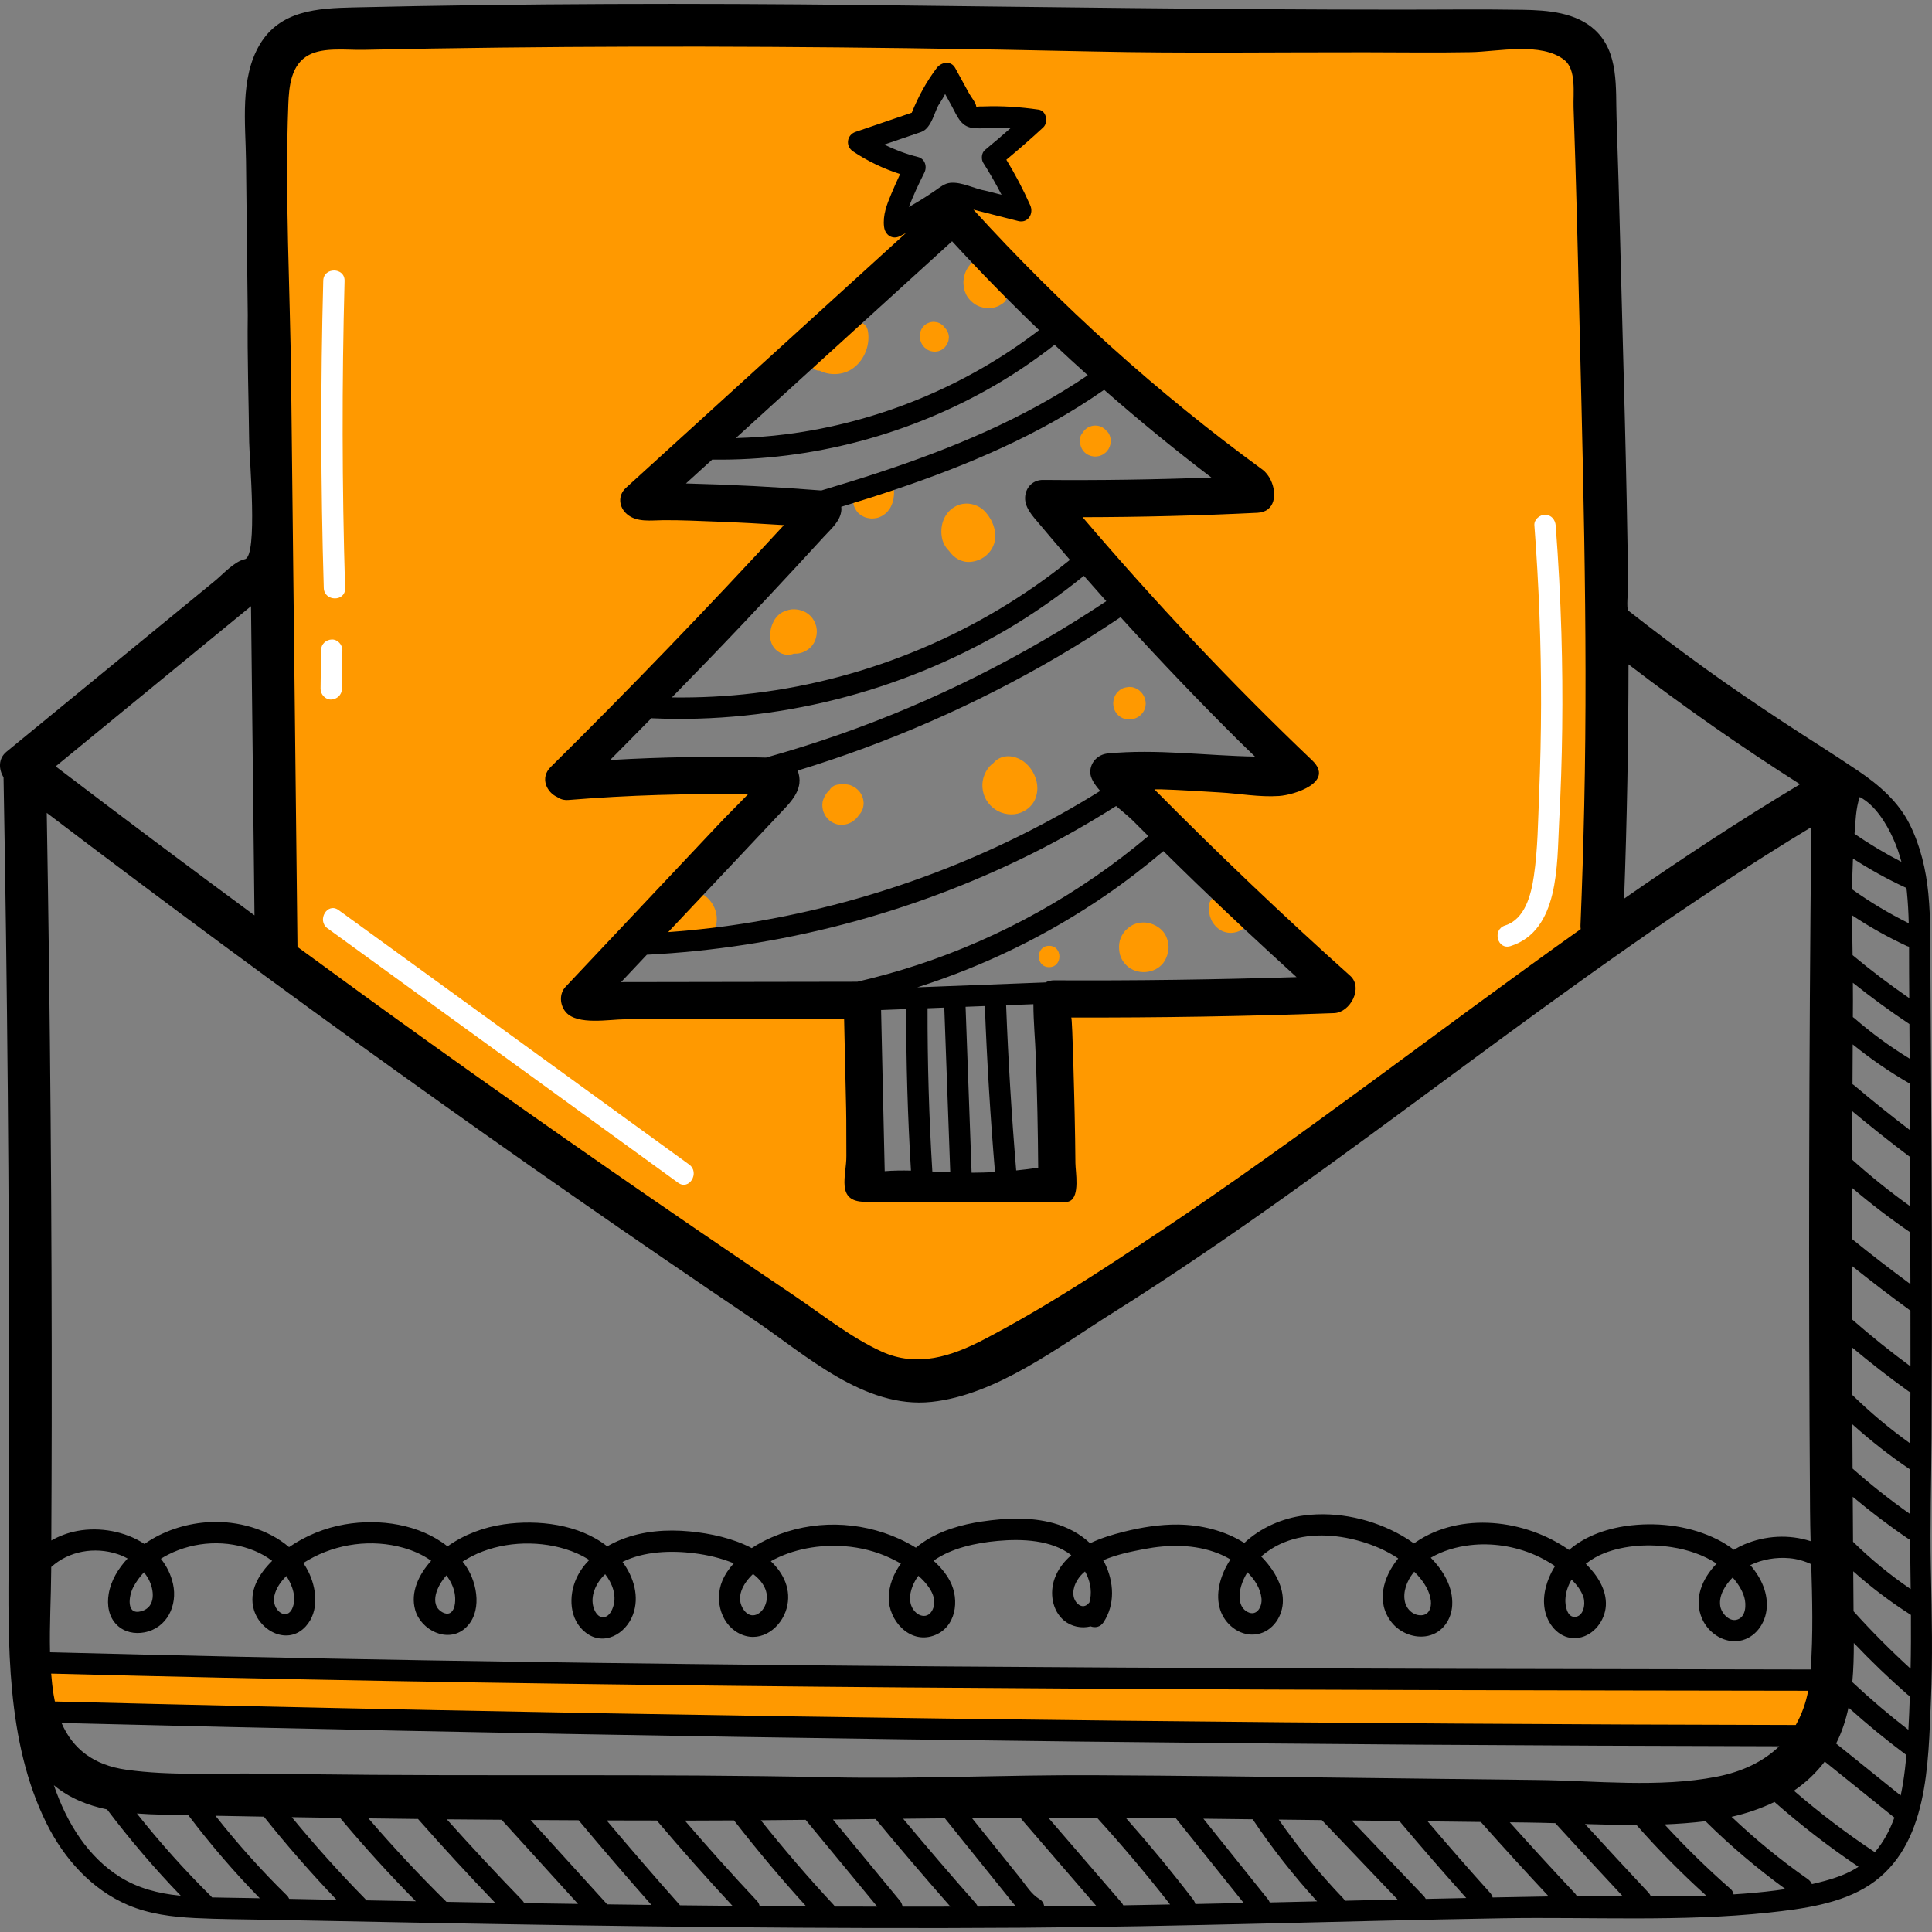 <?xml version="1.0" ?><!DOCTYPE svg  PUBLIC '-//W3C//DTD SVG 1.1//EN'  'http://www.w3.org/Graphics/SVG/1.1/DTD/svg11.dtd'><svg height="512px" style="shape-rendering:geometricPrecision; text-rendering:geometricPrecision; image-rendering:optimizeQuality; fill-rule:evenodd; clip-rule:evenodd" version="1.1" viewBox="0 0 341.364 341.364" width="512px" xml:space="preserve" xmlns="http://www.w3.org/2000/svg" xmlns:xlink="http://www.w3.org/1999/xlink" xmlns:xodm="http://www.corel.com/coreldraw/odm/2003"><rect x="0" y="0" width="341.364" height="341.364" fill="#808080" stroke="none"/><defs><style type="text/css">
   <![CDATA[
    .fil0 {fill:none}
    .fil2 {fill:black;fill-rule:nonzero}
    .fil1 {fill:#FF9900;fill-rule:nonzero}
    .fil3 {fill:white;fill-rule:nonzero}
   ]]>
  </style></defs><g id="Layer_x0020_1"><g id="_2358361140592"><rect class="fil0" height="341.364" width="341.364"/><g><path class="fil1" d="M230.527 177.594c-0.802,-0.045 -1.551,-0.163 -2.265,-0.336 -3.066,-0.526 -6.15,-0.659 -9.266,-0.468 -0.743,0.044 -1.383,-0.072 -1.941,-0.289 -10.036,0.687 -19.981,-1.437 -29.989,-1.78 0.127,10.053 0.629,20.1 0.226,30.154 -0.103,2.522 -2.06,4.635 -4.646,4.646 -8.774,0.031 -17.544,0.447 -26.316,0 -2.483,-0.129 -4.68,-2.042 -4.644,-4.646 0.129,-9.316 -1.061,-18.569 -1.43,-27.864 -4.206,-0.228 -8.559,0.151 -12.629,0.06 -6.597,-0.148 -13.618,-1.282 -20.002,0.827 -1.425,0.471 -2.8,0.403 -4.028,-0.037 -1.233,0.286 -2.49,0.513 -3.754,0.538 -1.856,0.035 -3.544,-1.193 -4.245,-2.856 -0.706,-1.672 -0.387,-3.782 0.961,-5.073 0.74,-0.711 1.514,-1.209 2.361,-1.62 0.312,-1.013 0.897,-1.972 1.816,-2.784 10.009,-8.838 19.16,-18.028 25.843,-29.288 -0.798,-0.062 -1.595,-0.136 -2.391,-0.211 -7.526,0.419 -15.053,0.804 -22.588,1.042 -4.353,1.921 -9.445,-3.818 -5.311,-7.368 2.148,-1.844 4.382,-3.566 6.665,-5.231 0.128,-0.231 0.263,-0.464 0.43,-0.69 6.979,-9.374 15.877,-17.055 23.252,-26.084 1.679,-2.058 3.193,-4.235 4.452,-6.576 0.358,-0.668 0.677,-1.344 0.961,-2.041 -4.191,-0.569 -11.416,-1.704 -12.629,-1.847 -0.135,-0.016 -0.264,-0.05 -0.399,-0.074 -2.266,0.309 -4.503,0.647 -6.679,1.496 -2.351,0.917 -5.102,-1.016 -5.714,-3.244 -0.714,-2.599 0.908,-4.803 3.244,-5.713 0.844,-0.33 1.698,-0.578 2.56,-0.782 0.214,-1.29 0.841,-2.585 1.983,-3.769 12.327,-12.783 25.873,-24.272 39.691,-35.401 1.186,-0.955 2.563,-1.616 3.973,-1.881 0.121,0.191 0.25,0.381 0.414,0.565 2.913,3.245 5.85,6.484 9.273,9.205 1.273,1.013 2.726,1.843 4.193,2.657 3.493,3.885 7.04,7.694 10.903,11.325 4.857,4.569 9.829,11.352 16.216,13.855 1.66,0.652 2.904,1.809 3.724,3.185 0.115,0.031 0.231,0.059 0.343,0.1 0.346,0.098 0.702,0.17 1.05,0.236 0.206,0.039 0.414,0.069 0.615,0.117 1.235,0.295 2.24,1.122 2.918,2.177 1.235,1.922 0.58,4.53 -1.09,5.937 -6.217,0.314 -12.437,0.509 -18.664,0.576 -0.891,0.01 -1.616,0.275 -2.181,0.698 -0.401,-0.037 -0.802,-0.073 -1.203,-0.109 -1.634,-0.147 -3.466,-0.099 -5.294,-0.102 0.52,0.899 1.036,1.8 1.571,2.689 7.002,11.622 15.39,23.45 25.626,32.445 0.15,0.132 0.287,0.268 0.422,0.405 0.554,0.218 1.102,0.454 1.648,0.693 2.636,2.777 5.388,5.431 8.251,7.969 -0.035,1.392 -0.696,2.705 -2.256,3.437 -5.045,2.368 -10.427,0.991 -15.754,0.902 -1.714,-0.028 -2.92,-0.823 -3.65,-1.922 -2.287,0.106 -4.627,0.532 -6.944,0.818 0.703,0.86 1.418,1.711 2.098,2.584 3.66,4.702 7.196,9.388 11.378,13.655 4.061,4.142 8.694,7.648 12.852,11.688 0.367,0.355 0.665,0.728 0.931,1.104 1.213,1.042 2.603,2.25 3.971,2.761 0.776,0.125 1.55,0.258 2.323,0.415 5.155,1.048 3.94,9.413 -1.236,9.125zm-74.443 -154.627c1.005,-0.203 1.94,-0.191 2.951,-0.07 0.274,0.034 0.546,0.076 0.819,0.113 0.599,-0.871 1.486,-1.545 2.6,-1.804 0.029,-0.403 0.06,-0.806 0.084,-1.209 0.159,-2.514 1.999,-4.645 4.646,-4.645 2.396,0 4.804,2.138 4.645,4.645 -0.015,0.221 -0.032,0.443 -0.047,0.663 1.262,-0.383 2.569,-0.358 3.684,0.166 0.359,-0.08 0.716,-0.162 1.074,-0.239 1.506,-0.322 2.895,0.435 3.374,1.917 0.213,0.659 0.068,1.524 -0.275,2.113 -0.33,0.561 -0.99,1.12 -1.64,1.261 -0.043,0.008 -0.084,0.017 -0.126,0.027 -0.144,0.743 -0.444,1.453 -0.909,2.03 0.348,0.846 0.452,1.738 0.348,2.582 0.492,0.628 0.989,1.254 1.469,1.892 0.924,1.227 0.146,3.025 -0.984,3.753 -0.582,0.376 -1.456,0.458 -2.113,0.277 -0.746,-0.206 -1.192,-0.668 -1.639,-1.261 -0.077,-0.102 -0.155,-0.203 -0.232,-0.306l-0.297 -0.38c-0.573,0.07 -1.191,0.046 -1.858,-0.121 -0.747,-0.184 -1.447,-0.461 -2.131,-0.774 -0.658,0.46 -1.309,0.933 -1.998,1.353 -0.398,0.244 -0.827,0.405 -1.271,0.493 -0.273,0.304 -0.526,0.626 -0.778,0.947 -0.627,0.798 -1.303,1.606 -2.241,2.055 -1.387,0.666 -2.894,0.348 -3.752,-0.983 -0.758,-1.176 -0.313,-3.13 0.983,-3.753 0.07,-0.033 0.115,-0.052 0.152,-0.064 0.127,-0.129 0.256,-0.253 0.376,-0.389 0.019,-0.022 0.035,-0.045 0.053,-0.067 -0.645,-0.991 -0.875,-2.208 -0.345,-3.484 0.032,-0.076 0.058,-0.155 0.088,-0.232 -0.4,-0.285 -0.731,-0.617 -0.994,-0.979 -0.261,-0.039 -0.523,-0.077 -0.784,-0.113 -0.02,0 -0.356,-0.041 -0.408,-0.046 -0.181,-0.019 -0.363,-0.035 -0.545,-0.045 -0.208,-0.012 -0.418,-0.003 -0.627,-0.013 -0.021,-0.001 -0.035,-0.001 -0.053,-0.002 -0.005,0.001 -0.011,0.001 -0.016,0.001 -1.401,0.205 -2.801,-0.482 -3.199,-1.936 -0.373,-1.355 0.462,-3.083 1.916,-3.373zm127.825 75.038c-0.13,-6.261 -0.33,-12.521 -0.594,-18.777 -0.023,-0.562 -0.234,-1.003 -0.557,-1.322 0.86,-4.103 0.761,-8.616 0.761,-12.736 -0.001,-10.361 -0.001,-20.72 -0.002,-31.08 -0.001,-8.283 2.641,-21.685 -6.424,-26.228 -4.706,-2.356 -11.345,-1.905 -16.501,-2.268 -5.829,-0.409 -11.667,-0.682 -17.509,-0.816 -11.995,-0.277 -23.99,0.057 -35.957,0.914 -1.047,0.075 -1.974,0.328 -2.797,0.707l-53.796 -0.279c-19.856,-0.103 -39.712,-0.191 -59.568,-0.311 -11.203,-0.067 -22.407,-0.197 -33.6,-0.725 -0.336,-0.017 -0.622,0.049 -0.867,0.162 -0.444,-0.315 -0.997,-0.466 -1.505,-0.261 -4.144,1.666 -6.927,5.228 -8.233,9.445 -1.525,4.926 -1.097,10.266 -1.007,15.344 0.195,11.066 0.389,22.13 0.584,33.195 0.389,22.131 0.778,44.26 1.167,66.389 0.218,12.399 0.436,24.798 0.655,37.197 0.018,1.024 0.703,1.619 1.483,1.789 4.937,6.351 12.201,10.187 19.016,14.177 7.753,4.539 15.277,9.457 22.667,14.563 14.801,10.229 29.057,21.215 43.742,31.607 3.699,2.616 7.425,5.197 11.192,7.716 1.853,1.239 3.715,2.463 5.591,3.67 1.863,1.2 3.721,2.55 5.73,3.499 2.046,0.964 4.186,1.21 6.358,0.49 2.131,-0.706 4.095,-1.916 6.052,-2.995 4.086,-2.254 8.122,-4.596 12.118,-7.007 15.869,-9.58 31.047,-20.245 46.148,-30.978 15.873,-11.283 31.737,-22.581 47.606,-33.871 1.739,-1.237 3.477,-2.473 5.216,-3.712 0.839,-0.103 1.627,-0.688 1.685,-1.769 1.212,-21.886 1.598,-43.815 1.146,-65.729z"/><path class="fil1" d="M319.076 297.907c-80.188,0.362 -160.381,-0.444 -240.545,-2.445 -22.77,-0.568 -45.538,-1.234 -68.303,-1.992 -5.456,-0.181 -5.564,8.296 -0.109,8.477 80.145,2.666 160.328,4.164 240.516,4.466 22.777,0.086 45.555,0.073 68.333,-0.029 5.449,-0.025 5.576,-8.502 0.108,-8.477z"/><path class="fil1" d="M174.149 90.494c-1.392,-1.551 -3.708,-2.013 -5.52,-0.916 -1.906,1.154 -2.615,3.43 -2.176,5.54 0.174,0.838 0.621,1.621 1.232,2.219 0.847,1.224 2.199,2.069 3.767,1.941 1.913,-0.156 3.572,-1.356 4.188,-3.198 0.636,-1.908 -0.201,-4.152 -1.491,-5.586z"/><path class="fil1" d="M196.161 77.193c-0.053,-0.198 -0.153,-0.388 -0.232,-0.572 -0.096,-0.175 -0.224,-0.314 -0.375,-0.434 -0.07,-0.094 -0.146,-0.183 -0.23,-0.262 -0.327,-0.3 -0.701,-0.543 -1.137,-0.652 -0.905,-0.229 -1.866,0.032 -2.523,0.698 -0.155,0.158 -0.285,0.337 -0.4,0.523 -0.167,0.204 -0.3,0.427 -0.372,0.685 -0.065,0.226 -0.099,0.467 -0.095,0.703 0.002,0.202 0.028,0.414 0.081,0.615 0.138,0.739 0.581,1.409 1.239,1.791 0.178,0.104 0.385,0.18 0.571,0.248 0.05,0.018 0.1,0.033 0.153,0.044 0.245,0.048 0.513,0.101 0.768,0.081 0.206,-0.017 0.429,-0.039 0.634,-0.091 0.191,-0.048 0.439,-0.169 0.577,-0.234 0.048,-0.022 0.095,-0.046 0.138,-0.075 0.077,-0.054 0.157,-0.12 0.225,-0.173 0.076,-0.059 0.167,-0.122 0.241,-0.189 0.142,-0.133 0.288,-0.352 0.382,-0.477 0.029,-0.041 0.058,-0.082 0.083,-0.127 0.116,-0.215 0.226,-0.451 0.279,-0.694 0.052,-0.244 0.105,-0.522 0.084,-0.78 -0.018,-0.203 -0.037,-0.424 -0.091,-0.628z"/><path class="fil1" d="M152.52 141.276c-0.047,-0.294 -0.175,-0.565 -0.296,-0.833 -0.215,-0.47 -0.579,-0.853 -0.982,-1.164 -0.323,-0.25 -0.556,-0.365 -0.952,-0.523 -0.29,-0.116 -0.6,-0.147 -0.91,-0.177 -0.173,-0.017 -0.351,-0.003 -0.529,0.011 -0.39,-0.018 -0.784,0.018 -1.151,0.119 -0.457,0.127 -0.887,0.457 -1.126,0.866 -0.008,0.014 -0.013,0.032 -0.021,0.046 -0.032,0.029 -0.064,0.052 -0.096,0.082 -0.464,0.439 -0.78,0.984 -0.998,1.579 -0.215,0.582 -0.195,1.23 -0.063,1.827 0.062,0.284 0.193,0.565 0.32,0.821 0.132,0.266 0.336,0.509 0.527,0.73 0.385,0.446 0.921,0.737 1.471,0.929 0.578,0.201 1.19,0.161 1.777,0.054 0.283,-0.052 0.548,-0.18 0.807,-0.296 0.144,-0.063 0.276,-0.139 0.402,-0.232 0.415,-0.303 0.799,-0.658 1.059,-1.106 0.176,-0.179 0.343,-0.386 0.46,-0.609 0.131,-0.254 0.254,-0.531 0.301,-0.814 0.03,-0.186 0.081,-0.461 0.076,-0.677 -0.004,-0.211 -0.044,-0.424 -0.076,-0.633z"/><path class="fil1" d="M202.055 122.887c-0.115,-0.225 -0.29,-0.429 -0.451,-0.613 -0.161,-0.184 -0.379,-0.329 -0.571,-0.467 -0.206,-0.146 -0.464,-0.236 -0.695,-0.316 -0.244,-0.086 -0.518,-0.11 -0.773,-0.116 -0.148,-0.006 -0.289,0.014 -0.425,0.051 -0.379,0.04 -0.75,0.153 -1.072,0.358 -0.401,0.255 -0.723,0.57 -0.966,0.98 -0.119,0.201 -0.205,0.426 -0.28,0.644 -0.078,0.226 -0.097,0.516 -0.12,0.73 -0.007,0.072 -0.011,0.144 -0.006,0.216 0.014,0.244 0.039,0.496 0.106,0.733 0.133,0.47 0.36,0.841 0.685,1.2 0.318,0.353 0.761,0.58 1.204,0.726 0.221,0.071 0.502,0.092 0.708,0.111 0.08,0.006 0.158,0.006 0.236,-0.002 0.217,-0.021 0.487,-0.043 0.712,-0.11 0.23,-0.071 0.456,-0.166 0.667,-0.283 0.432,-0.238 0.715,-0.56 0.995,-0.951 0.143,-0.2 0.234,-0.458 0.31,-0.678 0.083,-0.238 0.104,-0.501 0.114,-0.75 0.02,-0.514 -0.144,-1.013 -0.378,-1.463z"/><path class="fil1" d="M142.389 108.202c-0.617,-0.349 -1.284,-0.517 -1.988,-0.551 -0.699,-0.032 -1.342,0.153 -1.968,0.431 -1.527,0.677 -2.299,2.465 -2.368,4.049 -0.044,0.957 0.303,1.989 1.006,2.657 0.769,0.731 1.965,1.156 3.003,0.777 0.064,-0.022 0.123,-0.052 0.183,-0.079 0.509,0.035 1.02,-0.026 1.484,-0.199 0.526,-0.196 0.861,-0.393 1.292,-0.743 0.277,-0.225 0.498,-0.517 0.694,-0.814 0.389,-0.591 0.563,-1.321 0.595,-2.019 0.065,-1.407 -0.709,-2.816 -1.933,-3.509z"/><path class="fil1" d="M181.301 134.91c-1.341,-1.211 -3.409,-1.79 -5.036,-0.744 -0.293,0.189 -0.534,0.416 -0.75,0.66 -0.099,0.063 -0.196,0.134 -0.287,0.215 -1.103,0.974 -1.75,2.576 -1.644,4.044 0.118,1.664 0.941,3.069 2.336,3.988 1.248,0.822 3.006,1.077 4.407,0.523 0.942,-0.373 1.697,-0.935 2.253,-1.792 0.47,-0.722 0.699,-1.632 0.711,-2.487 0.026,-1.62 -0.793,-3.328 -1.99,-4.407z"/><path class="fil1" d="M157.034 85.305c-0.539,-0.316 -1.37,-0.384 -1.902,0 -0.565,0.407 -1.174,0.745 -1.808,1.031 -0.255,0.099 -0.511,0.199 -0.773,0.278 -0.412,0.124 -0.782,0.387 -1.032,0.74 -0.188,0.14 -0.349,0.312 -0.46,0.521 -0.23,0.437 -0.349,0.97 -0.19,1.453 0.161,0.491 0.363,0.829 0.694,1.219 0.054,0.063 0.113,0.119 0.176,0.173 0.183,0.153 0.376,0.317 0.589,0.432 0.281,0.155 0.592,0.293 0.91,0.357 0.321,0.066 0.67,0.124 1.002,0.098 0.327,-0.023 0.679,-0.059 0.991,-0.174 0.523,-0.191 0.84,-0.387 1.269,-0.738 0.277,-0.228 0.498,-0.529 0.701,-0.82 0.207,-0.298 0.343,-0.65 0.473,-0.983 0.09,-0.232 0.15,-0.472 0.188,-0.718 0.064,-0.413 0.121,-0.824 0.104,-1.243 -0.024,-0.67 -0.343,-1.282 -0.932,-1.626z"/><path class="fil1" d="M153.387 58.748c-0.082,-0.617 -0.233,-1.086 -0.742,-1.48 -0.43,-0.332 -1.103,-0.556 -1.642,-0.338 -0.729,0.297 -1.334,0.651 -1.956,1.129 -0.573,0.439 -1.145,0.881 -1.718,1.321 -0.817,0.63 -1.635,1.26 -2.452,1.889 -0.525,-0.02 -1.057,0.156 -1.408,0.539 -0.477,0.519 -0.626,1.181 -0.469,1.796 -0.004,0.346 0.071,0.707 0.245,0.978 0.26,0.402 0.646,0.757 1.127,0.866 0.15,0.034 0.319,0.05 0.488,0.056 1.725,0.871 3.943,0.787 5.576,-0.245 2.131,-1.347 3.284,-4.028 2.951,-6.511z"/><path class="fil1" d="M177.414 50.761c-0.206,-0.203 -0.392,-0.425 -0.576,-0.648 -0.292,-0.407 -0.542,-0.838 -0.756,-1.292 -0.132,-0.34 -0.255,-0.683 -0.341,-1.037 -0.11,-0.452 -0.469,-0.893 -0.866,-1.125 -0.226,-0.133 -0.51,-0.216 -0.799,-0.243 -0.332,-0.256 -0.732,-0.434 -1.158,-0.416 -0.488,0.022 -0.993,0.182 -1.332,0.551 -0.582,0.633 -1.037,1.411 -1.22,2.256 -0.093,0.43 -0.159,0.893 -0.134,1.335 0.025,0.427 0.079,0.876 0.224,1.283 0.145,0.401 0.312,0.801 0.571,1.143 0.361,0.478 0.677,0.795 1.173,1.142 0.678,0.476 1.544,0.698 2.363,0.734 0.432,0.02 0.89,-0.039 1.303,-0.163 0.617,-0.183 1.051,-0.467 1.548,-0.856 0.338,-0.265 0.57,-0.918 0.552,-1.332 -0.023,-0.497 -0.19,-0.975 -0.552,-1.332z"/><path class="fil1" d="M167.585 59.04c-0.02,-0.12 -0.076,-0.219 -0.125,-0.334 -0.046,-0.11 -0.084,-0.237 -0.158,-0.335 -0.079,-0.146 -0.185,-0.266 -0.303,-0.375l0 -0.001c-0.085,-0.12 -0.211,-0.284 -0.306,-0.395 -0.006,-0.007 -0.012,-0.014 -0.018,-0.021 -0.014,-0.015 -0.029,-0.03 -0.046,-0.043 -0.062,-0.055 -0.176,-0.137 -0.204,-0.16 -0.065,-0.047 -0.145,-0.118 -0.221,-0.167 -0.164,-0.108 -0.374,-0.178 -0.546,-0.239 -0.119,-0.041 -0.249,-0.046 -0.372,-0.064 -0.12,-0.015 -0.245,-0.044 -0.369,-0.037 -0.201,0.011 -0.417,0.032 -0.616,0.087 -0.021,0.007 -0.04,0.014 -0.06,0.022 -0.16,0.061 -0.338,0.129 -0.49,0.208 -0.02,0.011 -0.037,0.022 -0.055,0.033 -0.007,0.005 -0.014,0.011 -0.02,0.016 -0.129,0.098 -0.256,0.196 -0.383,0.294 -0.006,0.006 -0.013,0.012 -0.019,0.018 -0.018,0.016 -0.034,0.031 -0.049,0.048 -0.055,0.063 -0.133,0.173 -0.162,0.209 -0.05,0.064 -0.115,0.143 -0.167,0.218 -0.118,0.17 -0.191,0.4 -0.258,0.578 -0.018,0.049 -0.033,0.101 -0.042,0.152 -0.038,0.207 -0.075,0.418 -0.081,0.627 -0.001,0.043 0.002,0.087 0.008,0.129 0.019,0.18 0.041,0.368 0.073,0.547 0.005,0.024 0.011,0.048 0.017,0.071 0.01,0.042 0.025,0.082 0.042,0.122 0.074,0.185 0.142,0.382 0.241,0.557 0.121,0.21 0.274,0.407 0.445,0.575 0.013,0.013 0.026,0.025 0.04,0.037 0.134,0.115 0.281,0.226 0.423,0.328 0.033,0.024 0.068,0.047 0.105,0.065 0.447,0.23 0.676,0.279 1.17,0.326 0.037,0.003 0.073,0.005 0.11,0.003 0.09,-0.005 0.218,-0.028 0.275,-0.036 0.054,-0.007 0.179,-0.021 0.266,-0.035 0.022,-0.004 0.041,-0.008 0.063,-0.014 0.187,-0.052 0.363,-0.141 0.539,-0.223 0.036,-0.018 0.07,-0.038 0.103,-0.062 0.144,-0.101 0.293,-0.215 0.425,-0.329l0.047 -0.044c0.016,-0.016 0.03,-0.032 0.043,-0.049 0.111,-0.133 0.224,-0.279 0.324,-0.42 0.024,-0.035 0.047,-0.072 0.065,-0.11 0.073,-0.159 0.148,-0.332 0.208,-0.496 0.008,-0.019 0.015,-0.038 0.02,-0.058 0.005,-0.021 0.01,-0.041 0.014,-0.061 0.033,-0.176 0.058,-0.369 0.073,-0.548 0.018,-0.195 -0.048,-0.478 -0.069,-0.614z"/><path class="fil1" d="M122.592 157.471c-0.524,-0.074 -0.976,-0.089 -1.452,0.189 -0.39,0.229 -0.763,0.678 -0.865,1.126 -0.035,0.154 -0.05,0.311 -0.055,0.47 -0.064,0.048 -0.13,0.093 -0.189,0.153 -1.351,1.335 -2.494,2.912 -3.308,4.63 -0.334,0.702 -0.349,1.452 0.147,2.092 0.325,0.421 0.858,0.714 1.403,0.746 0.277,0.158 0.588,0.252 0.897,0.229 1.366,-0.099 2.73,-0.305 4.058,-0.635 0.522,-0.13 0.98,-0.548 1.216,-1.053 0.022,-0.001 0.043,0.004 0.065,0.003 0.335,-0.015 0.655,-0.101 0.951,-0.257 0.458,-0.242 0.678,-0.673 0.866,-1.125 1.129,-2.729 -0.807,-6.149 -3.734,-6.568z"/><path class="fil1" d="M206.026 165.416c-0.49,-1.095 -1.564,-1.873 -2.685,-2.226 -1.137,-0.358 -2.519,-0.227 -3.53,0.426 -0.244,0.158 -0.478,0.347 -0.695,0.554 -0.105,0.068 -0.201,0.149 -0.281,0.246 -0.449,0.541 -0.803,1.111 -0.98,1.804 -0.177,0.697 -0.163,1.336 -0.057,2.036 0.182,1.197 0.978,2.295 2.013,2.904 2.122,1.248 5.181,0.515 6.203,-1.821 0.282,-0.645 0.464,-1.278 0.464,-1.993 -0.001,-0.694 -0.173,-1.305 -0.452,-1.93z"/><path class="fil1" d="M185.367 167.119c-2.424,0 -2.428,3.768 0,3.768 2.424,0 2.429,-3.768 0,-3.768z"/><path class="fil1" d="M219.951 161.129c-0.419,-0.361 -0.798,-0.764 -1.147,-1.192 -0.251,-0.347 -0.486,-0.707 -0.688,-1.086 -0.22,-0.408 -0.687,-0.745 -1.127,-0.866 -0.45,-0.124 -1.051,-0.068 -1.452,0.19 -0.034,0.023 -0.066,0.05 -0.099,0.074 -0.471,0.032 -0.953,0.19 -1.28,0.546l-0.296 0.382c-0.17,0.294 -0.255,0.61 -0.256,0.951 -0.023,0.254 -0.019,0.508 0.01,0.761 0.047,0.401 0.091,0.809 0.233,1.192 0.14,0.37 0.289,0.742 0.524,1.063 0.333,0.455 0.637,0.78 1.108,1.1 0.585,0.395 1.403,0.621 2.108,0.582 0.873,-0.048 1.771,-0.355 2.362,-1.033 0.317,-0.363 0.574,-0.831 0.552,-1.332 -0.022,-0.478 -0.177,-1.008 -0.552,-1.332z"/></g><path class="fil2" d="M186.259 173.212c-0.553,-0.003 -1.068,0.137 -1.533,0.368l-22.649 0.87c11.796,-3.753 23.048,-9.228 33.248,-16.232 3.543,-2.433 6.954,-5.058 10.236,-7.833 1.907,1.883 3.821,3.757 5.746,5.62 5.831,5.648 11.775,11.178 17.778,16.64 -14.272,0.442 -28.549,0.642 -42.826,0.567zm151.325 121.626c-3.523,-3.217 -6.892,-6.597 -10.082,-10.146 -0.023,-2.353 -0.03,-4.706 -0.051,-7.058 3.181,2.839 6.592,5.42 10.192,7.706 0.018,3.165 0.011,6.331 -0.059,9.498zm-0.393 10.803c-3.437,-2.649 -6.74,-5.466 -9.905,-8.435 0.214,-2.288 0.265,-4.607 0.265,-6.909 3.016,3.172 6.172,6.208 9.464,9.096 0.132,0.116 0.279,0.21 0.432,0.292 -0.067,1.981 -0.141,3.967 -0.256,5.956zm-0.947 9.419c-0.115,0.729 -0.257,1.459 -0.415,2.187 -3.803,-3.061 -7.606,-6.121 -11.409,-9.183 1.029,-2.018 1.72,-4.154 2.191,-6.354 3.282,2.955 6.701,5.756 10.244,8.398 -0.158,1.661 -0.353,3.314 -0.611,4.952zm-4.975 12.203c-0.004,-0.002 -0.006,-0.006 -0.011,-0.009 -4.998,-3.304 -9.76,-6.937 -14.291,-10.851 2.058,-1.402 3.9,-3.111 5.446,-5.153l12.155 9.783c0.049,0.041 0.103,0.072 0.154,0.109 -0.808,2.227 -1.912,4.33 -3.453,6.121zm-8.78 5.058c-0.776,0.214 -1.557,0.406 -2.341,0.584 -0.154,-0.35 -0.408,-0.663 -0.742,-0.896 -4.763,-3.321 -9.243,-7.008 -13.456,-10.994 2.619,-0.595 5.186,-1.456 7.582,-2.626 4.7,4.129 9.658,7.961 14.849,11.451 -1.785,1.175 -3.843,1.917 -5.892,2.481zm-8.652 1.699c-2.492,0.322 -5.007,0.542 -7.535,0.697 -0.06,-0.353 -0.219,-0.684 -0.498,-0.928 -4.107,-3.594 -8.008,-7.415 -11.697,-11.432 2.429,-0.095 4.844,-0.273 7.24,-0.562 4.395,4.35 9.124,8.352 14.126,11.989 -0.544,0.083 -1.089,0.165 -1.636,0.236zm-22.168 1.023c-0.084,-0.218 -0.212,-0.433 -0.402,-0.637 -3.764,-4.014 -7.497,-8.056 -11.213,-12.114 3.03,0.092 6.066,0.165 9.094,0.159 3.86,4.4 7.975,8.565 12.321,12.484 -3.259,0.1 -6.531,0.119 -9.8,0.108zm-13.075 -0.037c-0.082,-0.164 -0.182,-0.324 -0.327,-0.476 -3.893,-4.129 -7.717,-8.319 -11.506,-12.543 0.971,0.012 1.939,0.023 2.908,0.033 1.701,0.021 3.413,0.066 5.13,0.114 3.935,4.319 7.9,8.611 11.89,12.881 -2.709,-0.018 -5.411,-0.033 -8.095,-0.009zm-14.868 0.26c-0.069,-0.28 -0.206,-0.56 -0.442,-0.822 -3.748,-4.149 -7.416,-8.37 -11.039,-12.628 3.133,0.037 6.268,0.074 9.401,0.111 3.938,4.44 7.942,8.821 11.997,13.157 -3.307,0.056 -6.611,0.115 -9.917,0.182zm-11.816 0.254c-0.084,-0.169 -0.188,-0.335 -0.34,-0.494 -4.251,-4.455 -8.504,-8.913 -12.755,-13.368 2.813,0.033 5.625,0.066 8.438,0.099 3.864,4.6 7.809,9.133 11.818,13.608 -2.387,0.052 -4.774,0.101 -7.161,0.155zm-14.289 0.322c-0.082,-0.155 -0.181,-0.306 -0.321,-0.451 -4.144,-4.333 -7.931,-8.979 -11.366,-13.885 2.537,0.029 5.075,0.059 7.614,0.089 4.465,4.679 8.929,9.358 13.393,14.037 -3.106,0.07 -6.214,0.138 -9.32,0.21zm-13.269 0.302c-0.087,-0.212 -0.204,-0.416 -0.354,-0.602l-11.373 -14.193c2.904,0.034 5.806,0.069 8.709,0.103 3.424,5.112 7.233,9.959 11.381,14.502 -2.787,0.064 -5.575,0.128 -8.363,0.19zm-13.145 0.278c-0.087,-0.295 -0.229,-0.584 -0.428,-0.843 -3.782,-4.931 -7.74,-9.723 -11.858,-14.376 1.312,0.011 2.624,0.015 3.936,0.03 1.64,0.02 3.277,0.039 4.916,0.058l11.98 14.95c-2.848,0.061 -5.697,0.126 -8.546,0.181zm-12.738 0.231c-0.081,-0.169 -0.179,-0.332 -0.306,-0.479 -4.316,-5.005 -8.633,-10.008 -12.949,-15.013 2.867,-0.006 5.735,-0.005 8.603,0.005 4.5,4.947 8.811,10.063 12.924,15.336 -2.758,0.049 -5.514,0.11 -8.272,0.151zm-6.928 0.093c-1.149,0.013 -2.299,0.052 -3.446,0.037 -1.203,0.011 -2.405,0.012 -3.607,0.022 -0.059,-0.489 -0.322,-0.958 -0.876,-1.287 -1.372,-0.817 -2.326,-2.408 -3.31,-3.63 -1.231,-1.532 -2.464,-3.063 -3.696,-4.594 -1.626,-2.019 -3.252,-4.039 -4.877,-6.059 2.872,-0.025 5.744,-0.043 8.617,-0.057 0.078,0.147 0.166,0.291 0.278,0.421 4.347,5.04 8.695,10.079 13.043,15.119 -0.71,0.009 -1.418,0.021 -2.126,0.028zm-18.794 0.128c-0.08,-0.204 -0.192,-0.406 -0.362,-0.598 -4.344,-4.909 -8.602,-9.893 -12.809,-14.92 2.458,-0.028 4.916,-0.051 7.375,-0.077l7.174 8.915c1.232,1.53 2.465,3.062 3.697,4.593 0.547,0.68 1.078,1.388 1.656,2.048 -2.244,0.012 -4.487,0.033 -6.731,0.039zm-13.274 0.016c-0.058,-0.385 -0.225,-0.761 -0.49,-1.082l-11.812 -14.31c2.514,-0.028 5.028,-0.057 7.543,-0.086 4.327,5.22 8.736,10.373 13.211,15.468 -2.818,0.005 -5.635,0.012 -8.452,0.01zm-11.945 -0.015c-0.064,-0.1 -0.134,-0.197 -0.222,-0.293 -4.485,-4.818 -8.772,-9.813 -12.872,-14.959 2.637,-0.022 5.275,-0.046 7.912,-0.074 4.219,5.112 8.437,10.224 12.657,15.336 -2.493,-0.006 -4.983,0.001 -7.475,-0.01zm-11.62 -0.066c-0.562,-0.004 -1.127,-0.013 -1.69,-0.018 -0.059,-0.319 -0.206,-0.639 -0.484,-0.935 -4.349,-4.629 -8.591,-9.358 -12.731,-14.174 0.265,0 0.531,0.002 0.795,0.002 2.632,-0.003 5.263,-0.017 7.894,-0.031 4.056,5.229 8.318,10.294 12.766,15.193 -2.184,-0.012 -4.367,-0.022 -6.55,-0.037zm-15.766 -0.159c-0.025,-0.032 -0.043,-0.067 -0.071,-0.099 -4.368,-4.901 -8.65,-9.877 -12.881,-14.896 2.956,0.011 5.912,0.012 8.867,0.017 4.336,5.129 8.792,10.152 13.365,15.071 -3.094,-0.03 -6.187,-0.055 -9.28,-0.093zm-12.885 -0.168c-0.041,-0.055 -0.072,-0.111 -0.12,-0.163 -4.462,-4.914 -8.925,-9.827 -13.387,-14.74 2.83,0.02 5.661,0.032 8.491,0.047 4.213,5.049 8.506,10.028 12.856,14.957 -2.614,-0.034 -5.226,-0.065 -7.84,-0.101zm-14.639 -0.216c-0.085,-0.175 -0.195,-0.35 -0.354,-0.513 -4.535,-4.675 -8.972,-9.443 -13.317,-14.293 3.226,0.034 6.453,0.05 9.679,0.077l13.503 14.869c-3.17,-0.048 -6.34,-0.089 -9.511,-0.14zm-9.136 -0.142c-1.535,-0.027 -3.071,-0.058 -4.606,-0.086 -0.013,-0.014 -0.023,-0.03 -0.037,-0.045 -4.787,-4.705 -9.361,-9.619 -13.738,-14.706 2.919,0.041 5.838,0.073 8.756,0.109 4.433,5.023 8.969,9.953 13.605,14.79 -1.326,-0.023 -2.654,-0.039 -3.98,-0.062zm-18.769 -0.351c-0.075,-0.12 -0.166,-0.239 -0.279,-0.353 -4.509,-4.585 -8.798,-9.377 -12.883,-14.342 2.848,0.051 5.696,0.087 8.543,0.131 4.253,5.096 8.722,10.003 13.381,14.728 -2.921,-0.055 -5.841,-0.107 -8.762,-0.164zm-7.442 -0.138c-2.059,-0.041 -4.117,-0.082 -6.176,-0.123 -0.089,-0.216 -0.227,-0.427 -0.43,-0.626 -4.494,-4.408 -8.702,-9.109 -12.595,-14.057 2.854,0.06 5.706,0.104 8.559,0.158 4.052,5.09 8.343,9.982 12.832,14.689 -0.729,-0.015 -1.46,-0.028 -2.19,-0.041zm-12.986 -0.259c-2.269,-0.046 -4.549,-0.057 -6.825,-0.118 -0.051,-0.062 -0.094,-0.127 -0.155,-0.188 -4.664,-4.61 -9.047,-9.505 -13.119,-14.645 1.453,0.111 2.909,0.17 4.343,0.205 1.583,0.039 3.167,0.062 4.75,0.099 3.897,5.157 8.107,10.061 12.628,14.68 -0.542,-0.011 -1.082,-0.022 -1.622,-0.033zm-12.608 -0.445c-3.676,-0.364 -7.273,-1.291 -10.431,-3.255 -2.784,-1.731 -5.172,-4.129 -7.052,-6.807 -2.051,-2.92 -3.54,-6.113 -4.677,-9.443 2.756,2.303 5.993,3.57 9.396,4.281 4.035,5.337 8.376,10.428 13.019,15.242 -0.085,-0.007 -0.171,-0.011 -0.255,-0.018zm282.699 -26.383c-2.782,2.694 -6.52,4.5 -11.07,5.385 -10.185,1.978 -21.339,0.698 -31.659,0.575 -10.657,-0.126 -21.313,-0.251 -31.969,-0.377 -15.541,-0.183 -31.08,-0.398 -46.621,-0.47 -15.455,-0.07 -30.98,0.699 -46.421,0.368 -30.787,-0.66 -61.67,-0.137 -92.485,-0.539 -2.64,-0.034 -5.283,-0.07 -7.924,-0.108 -7.869,-0.115 -16.091,0.413 -23.897,-0.685 -5.809,-0.818 -9.481,-3.695 -11.454,-8.262 39.785,0.995 79.575,1.814 119.367,2.452 40.049,0.64 80.102,1.1 120.155,1.377 21.327,0.148 42.653,0.239 63.978,0.284zm-305.335 -12.839c40.232,1.053 80.472,1.73 120.715,2.163 40.782,0.44 81.565,0.636 122.349,0.745 22.461,0.061 44.923,0.093 67.385,0.126 -0.438,2.255 -1.18,4.269 -2.196,6.046 -39.947,-0.075 -79.895,-0.329 -119.841,-0.766 -40.051,-0.438 -80.103,-1.057 -120.149,-1.859 -22.536,-0.451 -45.073,-0.96 -67.606,-1.526 -0.084,-0.395 -0.161,-0.793 -0.228,-1.204 -0.198,-1.23 -0.327,-2.474 -0.429,-3.725zm0.007 -18.212c0.002,-0.208 0.001,-0.415 0.003,-0.621 3.112,-2.833 7.68,-3.616 11.71,-2.286 0.618,0.204 1.214,0.469 1.784,0.783 -1.658,1.769 -2.94,3.889 -3.34,6.243 -0.333,1.951 -0.015,4.078 1.466,5.516 1.292,1.256 3.123,1.622 4.854,1.289 4.016,-0.772 5.877,-4.775 5.047,-8.545 -0.379,-1.715 -1.138,-3.198 -2.148,-4.463 0.429,-0.265 0.868,-0.519 1.319,-0.746 4.692,-2.369 10.376,-2.668 15.247,-0.65 1.088,0.45 2.146,1.044 3.098,1.768 -2.348,2.313 -4.215,5.377 -3.216,8.683 1.16,3.841 6.064,6.273 9.139,2.908 2.458,-2.689 1.933,-6.817 0.414,-9.817 -0.247,-0.488 -0.531,-0.948 -0.832,-1.393 0.307,-0.193 0.61,-0.374 0.902,-0.542 5.031,-2.903 11.235,-3.728 16.83,-2.131 1.736,0.495 3.399,1.24 4.86,2.272 -2.163,2.401 -3.727,5.569 -2.816,8.731 1.019,3.536 5.695,5.883 8.757,3.254 3.142,-2.698 2.285,-7.934 0.236,-10.988 -0.196,-0.292 -0.412,-0.563 -0.623,-0.836 0.537,-0.35 1.086,-0.672 1.632,-0.952 4.939,-2.537 11.243,-2.893 16.52,-1.271 1.476,0.455 2.922,1.084 4.222,1.927 -0.923,0.934 -1.701,2.004 -2.261,3.232 -1.426,3.129 -1.29,7.329 1.634,9.596 3.206,2.487 7.067,0.241 8.336,-3.128 1.212,-3.22 0.147,-6.696 -1.829,-9.357 3.815,-1.901 8.613,-2.039 12.673,-1.53 2.326,0.291 4.757,0.848 6.983,1.775 -0.841,0.935 -1.555,1.968 -2.041,3.136 -1.436,3.451 -0.154,8.027 3.506,9.488 3.534,1.41 6.942,-1.295 7.874,-4.653 0.9,-3.235 -0.499,-6.192 -2.793,-8.339 3.909,-2.195 8.692,-2.982 13.058,-2.649 2.743,0.21 5.522,0.9 8.013,2.074 0.629,0.297 1.274,0.626 1.913,0.988 -1.277,1.763 -2.116,3.813 -2.145,6.029 -0.049,3.964 3.604,8.157 7.85,6.734 4.041,-1.355 4.756,-6.313 2.96,-9.692 -0.707,-1.331 -1.721,-2.52 -2.894,-3.574 3.217,-2.272 7.579,-3.156 11.309,-3.497 4.335,-0.397 9.556,-0.185 13.029,2.521 -1.3,1.116 -2.358,2.483 -2.949,4.131 -0.9,2.506 -0.455,5.631 1.653,7.405 1.283,1.079 3.108,1.457 4.709,1.042 0.765,0.291 1.696,0.159 2.273,-0.711 2.097,-3.163 1.852,-7.137 0.238,-10.447 -0.087,-0.182 -0.198,-0.344 -0.294,-0.518 2.294,-0.999 4.887,-1.53 7.174,-1.969 4.378,-0.838 8.985,-0.903 13.182,0.765 0.685,0.272 1.411,0.629 2.133,1.05 -0.129,0.198 -0.259,0.394 -0.379,0.6 -1.432,2.437 -2.329,5.523 -1.428,8.305 0.815,2.515 3.285,4.567 6.016,4.368 2.874,-0.209 4.863,-2.788 5.043,-5.549 0.189,-2.884 -1.437,-5.636 -3.301,-7.707 -0.167,-0.187 -0.345,-0.363 -0.521,-0.541 1.208,-1.046 2.591,-1.896 4.031,-2.484 4.247,-1.734 9.088,-1.457 13.422,-0.223 2.385,0.679 4.702,1.677 6.76,3.056 -2.647,3.261 -3.999,7.726 -1.153,11.31 1.482,1.867 4.086,2.888 6.436,2.37 2.55,-0.562 4.117,-2.872 4.257,-5.388 0.177,-3.191 -1.505,-6.081 -3.786,-8.413 2.102,-1.246 4.583,-1.942 6.929,-2.218 3.887,-0.457 7.93,0.178 11.511,1.746 1.219,0.535 2.404,1.195 3.516,1.951 -0.226,0.355 -0.441,0.72 -0.636,1.107 -1.149,2.278 -1.762,5.048 -0.931,7.537 0.83,2.489 3,4.472 5.769,4.019 2.663,-0.435 4.627,-3.054 4.776,-5.672 0.162,-2.828 -1.534,-5.412 -3.465,-7.32 -0.026,-0.026 -0.057,-0.049 -0.084,-0.075 1.017,-0.805 2.157,-1.451 3.3,-1.894 3.698,-1.434 8.019,-1.646 11.916,-1.041 2.757,0.428 5.557,1.34 7.908,2.898 -2.582,2.667 -4.133,6.275 -2.529,9.825 1.039,2.3 3.481,4.043 6.053,3.878 2.861,-0.184 4.897,-2.667 5.275,-5.381 0.412,-2.954 -0.876,-5.754 -2.847,-8.058 2.13,-1.024 4.554,-1.431 6.915,-1.221 1.34,0.12 2.639,0.493 3.852,1.059 0.184,6.215 0.348,12.466 -0.103,18.601 -40.579,-0.06 -81.157,-0.12 -121.736,-0.337 -40.782,-0.215 -81.564,-0.588 -122.342,-1.272 -22.338,-0.374 -44.676,-0.848 -67.01,-1.433 -0.117,-4.822 0.18,-9.707 0.207,-14.438zm15.918 7.191c-2.725,0.75 -2.219,-2.706 -1.433,-4.218 0.514,-0.986 1.161,-1.87 1.907,-2.662 0.28,0.358 0.542,0.729 0.766,1.131 1.062,1.921 1.403,5.02 -1.24,5.749zm26.64 -0.418c-0.384,0.815 -1.133,1.228 -1.958,0.728 -1.053,-0.639 -1.417,-1.921 -1.161,-3.069 0.292,-1.307 1.102,-2.463 2.117,-3.465 1.078,1.662 1.881,3.937 1.002,5.806zm28.096 0.602c-0.687,0.581 -1.708,0.029 -2.225,-0.548 -0.852,-0.952 -0.64,-2.359 -0.195,-3.459 0.372,-0.919 0.931,-1.753 1.595,-2.509 0.701,0.93 1.242,1.995 1.455,3.145 0.177,0.951 0.198,2.672 -0.63,3.371zm28.689 -1.152c-0.221,0.77 -0.69,1.788 -1.547,1.996 -0.874,0.212 -1.485,-0.517 -1.802,-1.239 -0.9,-2.046 0.06,-4.386 1.486,-5.936 0.128,-0.139 0.267,-0.264 0.4,-0.396 1.221,1.563 2.025,3.625 1.463,5.575zm26.894 -0.301c-0.609,1.76 -2.524,2.884 -3.838,1.07 -1.614,-2.23 -0.112,-4.761 1.615,-6.383 1.66,1.278 2.969,3.151 2.223,5.313zm28.905 -2.856c0.684,1.028 1.12,2.219 0.746,3.441 -0.258,0.837 -0.872,1.591 -1.823,1.503 -1.179,-0.108 -2.039,-1.239 -2.243,-2.317 -0.29,-1.539 0.314,-3.105 1.128,-4.387 0.084,-0.133 0.179,-0.253 0.268,-0.38 0.736,0.646 1.401,1.353 1.924,2.14zm28.286 2.591c-0.04,0.04 -0.081,0.071 -0.12,0.116 -1.075,1.266 -2.481,0.003 -2.671,-1.295 -0.224,-1.529 0.61,-2.997 1.678,-4.02 0.109,-0.103 0.235,-0.189 0.349,-0.288 0.097,0.18 0.202,0.351 0.29,0.541 0.734,1.586 0.96,3.336 0.474,4.946zm27.929 -5.349c1.326,1.317 2.318,2.894 2.489,4.638 0.139,1.412 -0.806,3.193 -2.416,2.396 -1.686,-0.835 -1.647,-3.003 -1.194,-4.554 0.257,-0.879 0.642,-1.707 1.121,-2.48zm30.033 0.47c1.153,1.28 2.195,2.83 2.381,4.591 0.124,1.171 -0.307,2.454 -1.638,2.535 -1.428,0.091 -2.627,-1.016 -2.937,-2.349 -0.417,-1.796 0.35,-3.706 1.44,-5.117 0.061,-0.081 0.135,-0.147 0.199,-0.226 0.186,0.189 0.378,0.369 0.555,0.566zm27.759 7.413c-1.349,0.008 -1.65,-2.073 -1.613,-3.05 0.049,-1.282 0.459,-2.471 1.1,-3.539 0.918,0.908 1.726,1.946 2.106,3.146 0.361,1.145 0.038,3.433 -1.593,3.443zm28.591 0.52c-1.365,0.291 -2.662,-1.247 -2.84,-2.467 -0.277,-1.884 0.912,-3.722 2.198,-5.014 0.899,1.014 1.663,2.178 2.045,3.456 0.396,1.32 0.332,3.654 -1.403,4.025zm-173.648 -53.052c9.201,6.206 19.557,15.817 31.458,14.543 11.454,-1.225 22.401,-9.692 31.894,-15.653 20.989,-13.185 40.893,-27.99 60.825,-42.697 20.434,-15.078 40.981,-30.058 62.722,-43.199 -0.417,40.237 -0.503,80.477 -0.22,120.715 0.012,1.805 0.053,3.621 0.101,5.443 -3.807,-1.233 -7.997,-1.004 -11.734,0.579 -0.607,0.259 -1.222,0.576 -1.824,0.944 -0.942,-0.71 -1.919,-1.322 -2.875,-1.803 -4.644,-2.336 -10.015,-3.072 -15.156,-2.527 -3.982,0.422 -8.081,1.745 -11.096,4.362 -7.753,-5.425 -19.132,-6.792 -27.098,-1.37 -0.099,0.068 -0.197,0.147 -0.295,0.217 -0.698,-0.499 -1.402,-0.954 -2.089,-1.349 -5.151,-2.959 -11.421,-4.363 -17.326,-3.602 -3.894,0.502 -7.702,2.176 -10.569,4.863 -3.453,-2.184 -7.645,-3.204 -11.703,-3.25 -3.227,-0.037 -6.467,0.491 -9.59,1.272 -2.023,0.506 -4.064,1.125 -5.957,2.032 -1.782,-1.689 -4.033,-2.875 -6.44,-3.542 -4.095,-1.134 -8.473,-0.921 -12.634,-0.308 -3.65,0.537 -7.414,1.61 -10.488,3.715 -0.415,0.284 -0.823,0.592 -1.219,0.919 -0.97,-0.592 -1.962,-1.118 -2.929,-1.558 -7.1,-3.225 -15.345,-3.393 -22.516,-0.281 -1.204,0.522 -2.415,1.163 -3.558,1.912 -3.352,-1.754 -7.307,-2.604 -10.98,-2.953 -4.041,-0.384 -8.248,-0.08 -12.045,1.431 -0.86,0.341 -1.703,0.745 -2.511,1.21 -4.976,-3.922 -12.239,-4.755 -18.277,-3.888 -3.566,0.513 -7.006,1.803 -9.94,3.892 -4.937,-3.92 -12.009,-4.938 -18.129,-3.884 -3.523,0.606 -6.917,1.992 -9.867,4.014 -3.765,-3.224 -9.156,-4.665 -13.989,-4.421 -3.81,0.191 -7.673,1.347 -10.891,3.416 -0.223,0.143 -0.444,0.294 -0.665,0.449 -3.414,-2.242 -7.925,-3.042 -11.873,-2.298 -1.602,0.301 -3.167,0.874 -4.591,1.686 0.032,-6.913 0.062,-13.825 0.069,-20.737 0.043,-35.943 -0.262,-71.887 -0.874,-107.825 40.781,31.002 82.41,60.883 124.879,89.531zm-88.787 -126.047c0.204,18.211 0.408,36.421 0.613,54.631 -11.777,-8.686 -23.489,-17.459 -35.129,-26.328 11.504,-9.435 23.01,-18.868 34.516,-28.303zm6.589 -88.649c0.124,-3.208 0.467,-7.063 3.637,-8.748 2.643,-1.407 6.7,-0.843 9.61,-0.905 31.986,-0.683 63.984,-0.711 95.973,-0.293 11.038,0.144 22.074,0.342 33.11,0.585 15.968,0.351 31.97,0.111 47.943,0.133 6.23,0.009 12.46,0.097 18.689,-0.017 4.744,-0.087 12.414,-1.836 16.5,1.384 2.16,1.703 1.544,5.938 1.627,8.353 0.106,3.094 0.206,6.19 0.302,9.285 0.198,6.498 0.373,12.997 0.523,19.498 0.732,31.521 1.749,63.038 1.062,94.567 -0.155,7.065 -0.374,14.128 -0.662,21.19 -0.011,0.239 0.013,0.459 0.039,0.675 -24.921,17.697 -49.052,36.559 -74.489,53.523 -10.027,6.686 -20.244,13.401 -30.941,18.978 -5.769,3.008 -11.839,4.986 -18.081,2.142 -5.598,-2.552 -10.659,-6.661 -15.744,-10.081 -21.613,-14.537 -43.017,-29.388 -64.2,-44.545 -7.795,-5.577 -15.546,-11.211 -23.278,-16.873 -0.374,-33.413 -0.749,-66.826 -1.124,-100.24 -0.182,-16.143 -1.117,-32.479 -0.496,-48.611zm236.797 98.928c9.795,7.499 19.901,14.563 30.31,21.183 -10.622,6.356 -20.934,13.166 -31.085,20.212 0.504,-13.794 0.768,-27.594 0.775,-41.395zm39.483 92.474c3.293,2.805 6.732,5.437 10.3,7.882 0.006,3.051 0.029,6.1 0.032,9.149 -3.515,-2.595 -6.979,-5.254 -10.367,-8.013 0,-0.605 -0.004,-1.211 -0.004,-1.815 0.011,-2.401 0.027,-4.802 0.039,-7.203zm9.63 -42.742c0.15,0.069 0.304,0.118 0.461,0.157 0.004,1.528 -0.001,3.055 0.008,4.578 0.009,1.501 0.018,3.003 0.028,4.503 -3.449,-2.381 -6.795,-4.905 -10.011,-7.591 -0.036,-2.348 -0.075,-4.697 -0.092,-7.044 3.059,2.039 6.27,3.843 9.606,5.397zm-9.553 -12.589c0.023,-0.93 0.061,-1.884 0.104,-2.837 2.939,1.905 6.004,3.608 9.183,5.084 0.084,0.039 0.172,0.068 0.26,0.098 0.028,0.234 0.058,0.468 0.082,0.703 0.187,1.843 0.282,3.695 0.332,5.55 -3.491,-1.727 -6.834,-3.73 -10.003,-5.994 0.011,-0.868 0.019,-1.736 0.042,-2.604zm1.3 -13.708c2.714,1.412 4.703,4.662 5.918,7.356 0.597,1.324 1.071,2.7 1.449,4.104 -2.867,-1.468 -5.63,-3.124 -8.286,-4.948 0.163,-2.104 0.225,-4.557 0.919,-6.512zm8.811 45.695c0.001,0.178 0.001,0.357 0.002,0.534 -3.454,-2.124 -6.73,-4.5 -9.757,-7.145 -0.086,-0.075 -0.177,-0.139 -0.272,-0.201 0.006,-0.96 0.011,-1.92 0.016,-2.88 0.006,-1.062 -0.007,-2.122 -0.013,-3.184 3.227,2.571 6.556,5.008 9.99,7.296 0.012,1.861 0.023,3.72 0.034,5.58zm0.058 13.164c-3.323,-2.545 -6.597,-5.15 -9.787,-7.864 -0.113,-0.096 -0.235,-0.178 -0.361,-0.251 0.013,-2.344 0.026,-4.689 0.038,-7.033 3.174,2.564 6.534,4.887 10.073,6.92 0.014,2.742 0.028,5.485 0.037,8.228zm0.037 13.446c-3.569,-2.556 -6.994,-5.301 -10.257,-8.242 0.015,-2.846 0.032,-5.689 0.046,-8.535 3.333,2.769 6.72,5.472 10.187,8.07 0.007,2.903 0.016,5.805 0.024,8.707zm0.059 28.292c-3.567,-2.629 -7.021,-5.401 -10.353,-8.323 -0.009,-3.146 -0.011,-6.293 -0.016,-9.438 3.402,2.707 6.843,5.363 10.363,7.918 0,3.28 0.013,6.562 0.006,9.843zm-0.408 30.454c0.105,0.072 0.217,0.129 0.333,0.172 0.032,2.91 0.077,5.819 0.113,8.729 -3.64,-2.481 -7.043,-5.274 -10.188,-8.364 -0.02,-2.648 -0.031,-5.297 -0.049,-7.945 3.14,2.628 6.402,5.11 9.791,7.408zm-9.889 -25.416c-0.014,-2.797 -0.025,-5.594 -0.035,-8.39 3.224,2.706 6.55,5.292 9.97,7.747 0.11,0.079 0.229,0.139 0.353,0.182 -0.036,3.01 -0.052,6.018 -0.06,9.027 -3.623,-2.593 -7.038,-5.452 -10.228,-8.566zm10.21 13.163c-0.006,1.209 -0.007,2.42 -0.015,3.629 -0.012,1.412 -0.012,2.824 -0.007,4.236 -3.521,-2.481 -6.898,-5.151 -10.121,-8.008 -0.016,-2.608 -0.026,-5.214 -0.041,-7.821 3.206,2.886 6.609,5.55 10.184,7.964zm3.704 18.385c-0.007,-0.344 -0.014,-0.688 -0.021,-1.032 -0.156,-7.659 0.082,-15.319 0.125,-22.979l0 -0.039 0 -0.041c0.065,-12.07 0.084,-24.14 0.052,-36.212 -0.026,-10.067 -0.092,-20.137 -0.154,-30.205 -0.031,-5.043 -0.061,-10.086 -0.091,-15.129 -0.03,-4.834 0.09,-9.706 -0.375,-14.525 -0.405,-4.18 -1.394,-8.369 -3.268,-12.146 -2.001,-4.03 -5.412,-6.978 -9.078,-9.463 -4.434,-3.004 -8.999,-5.826 -13.471,-8.776 -4.582,-3.025 -9.129,-6.108 -13.582,-9.32 -4.606,-3.323 -9.14,-6.744 -13.607,-10.248 -0.382,-0.299 -0.034,-3.603 -0.041,-4.178 -0.229,-20.212 -0.884,-40.418 -1.389,-60.621 -0.186,-7.429 -0.403,-14.856 -0.651,-22.282 -0.176,-5.254 0.444,-11.54 -3.77,-15.468 -3.392,-3.161 -8.383,-3.535 -12.776,-3.607 -7.427,-0.123 -14.866,-0.021 -22.295,-0.03 -31.262,0 -62.805,-0.467 -94.184,-0.82 -30.055,-0.337 -60.118,-0.271 -90.169,0.427 -6.309,0.143 -12.933,0.518 -16.526,6.539 -3.572,5.985 -2.514,14.011 -2.438,20.613 0.101,9.08 0.202,18.159 0.305,27.24 -0.097,7.456 0.168,14.937 0.251,22.394 0.032,2.791 1.571,20.218 -0.756,20.702 -1.844,0.382 -3.858,2.649 -5.303,3.834l-7.352 6.029c-6.106,5.008 -12.214,10.014 -18.32,15.023 -3.715,3.045 -7.43,6.092 -11.145,9.138 -1.502,1.232 -1.377,3.102 -0.524,4.544 0.663,36.751 0.996,73.507 0.975,110.264 -0.004,8.993 -0.03,17.985 -0.076,26.977 -0.08,15.609 -0.5,33.068 6.696,47.57 3.075,6.201 7.942,11.674 14.391,14.424 3.728,1.59 7.82,2.097 11.838,2.299 4.277,0.216 8.571,0.218 12.854,0.304 8.894,0.177 17.788,0.352 26.682,0.515 17.789,0.329 35.58,0.611 53.371,0.783 17.71,0.169 35.42,0.229 53.131,0.109 28.337,-0.192 56.632,-1.193 84.959,-1.672 15.565,-0.263 31.588,0.661 47.07,-1.004 5.932,-0.638 12.719,-1.528 17.816,-4.878 10.462,-6.874 10.346,-21.51 10.839,-32.616 0.33,-7.476 0.16,-14.959 0.007,-22.437zm-161.628 -71.198c-0.813,-9.717 -1.407,-19.449 -1.781,-29.193 1.606,-0.062 3.213,-0.124 4.819,-0.185 0.008,3.104 0.312,6.242 0.426,9.343 0.239,6.514 0.376,13.034 0.422,19.554 -1.291,0.192 -2.587,0.35 -3.886,0.481zm-7.883 0.4c0,-0.008 0.002,-0.015 0.002,-0.023 -0.354,-9.765 -0.708,-19.53 -1.062,-29.295 1.133,-0.043 2.267,-0.087 3.401,-0.131 0.378,9.792 0.975,19.572 1.795,29.337 -1.377,0.073 -2.756,0.106 -4.136,0.112zm-7.781 -29.06c0.986,-0.038 1.971,-0.075 2.957,-0.114 0.353,9.704 0.705,19.407 1.057,29.11 -1.058,-0.041 -2.115,-0.095 -3.168,-0.151 -0.588,-9.605 -0.868,-19.223 -0.846,-28.845zm-12.412 -4.685c-13.914,0.021 -27.827,0.043 -41.741,0.066l4.557 -4.835c23.441,-1.186 46.537,-7.223 67.575,-17.631 5.264,-2.605 10.376,-5.503 15.338,-8.643 1.168,1.003 2.275,1.893 2.914,2.537 0.92,0.927 1.849,1.845 2.775,2.767 -11.979,10.105 -25.913,17.888 -40.801,22.778 -3.492,1.147 -7.037,2.128 -10.617,2.961zm4.842 33.473c-0.213,-9.49 -0.426,-18.982 -0.64,-28.473l4.443 -0.17c-0.02,9.521 0.258,19.038 0.837,28.542 -1.549,-0.037 -3.095,-0.023 -4.64,0.101zm-29.337 -51.706l10.942 -11.61c1.367,-1.451 3.061,-3.11 3.318,-5.193 0.095,-0.77 -0.022,-1.564 -0.311,-2.269 16.005,-4.883 31.45,-11.632 45.892,-20.082 3.8,-2.226 7.526,-4.576 11.182,-7.031 0.107,0.12 0.214,0.241 0.322,0.361 6.71,7.393 13.612,14.609 20.7,21.64 0.895,0.888 1.811,1.756 2.712,2.636 -8.67,-0.153 -17.335,-1.381 -26.008,-0.55 -1.704,0.163 -3.047,1.498 -3.095,3.233 -0.029,1.04 0.716,2.218 1.761,3.384 -18.675,11.635 -39.569,19.523 -61.281,23.16 -4.988,0.836 -10.013,1.422 -15.056,1.788 2.974,-3.156 5.948,-6.31 8.922,-9.467zm-19.185 -20.941c2.449,-2.452 4.872,-4.927 7.303,-7.395 0.048,0.005 0.092,0.018 0.141,0.02 21.775,0.971 43.74,-4.59 62.53,-15.613 4.819,-2.829 9.397,-6.047 13.741,-9.559 1.312,1.5 2.633,2.991 3.96,4.476 -14.629,9.744 -30.444,17.687 -47.03,23.52 -4.316,1.516 -8.681,2.881 -13.084,4.118 -9.191,-0.247 -18.385,-0.105 -27.561,0.433zm23.373 -23.98c3.222,-3.407 6.428,-6.83 9.614,-10.271 1.617,-1.745 3.228,-3.497 4.835,-5.252 1.229,-1.342 2.95,-2.775 3.049,-4.742 0.009,-0.172 -0.012,-0.335 -0.031,-0.498 12.887,-3.921 25.67,-8.443 37.453,-15.027 3.092,-1.729 6.095,-3.613 9,-5.639 6.133,5.378 12.449,10.551 18.948,15.494 -9.91,0.367 -19.828,0.514 -29.746,0.426 -1.663,-0.015 -2.926,1.144 -3.14,2.778 -0.261,1.999 1.303,3.582 2.482,4.987 1.581,1.883 3.172,3.756 4.775,5.62 0.212,0.245 0.428,0.487 0.641,0.733 -15.879,12.851 -35.52,21.123 -55.797,23.559 -4.823,0.578 -9.679,0.817 -14.535,0.752 4.182,-4.276 8.338,-8.577 12.452,-12.92zm-9.971 -24.884c1.544,-1.406 3.089,-2.812 4.635,-4.219 17.553,0.25 35.115,-4.428 50.259,-13.303 3.569,-2.092 6.979,-4.438 10.243,-6.975 1.935,1.816 3.89,3.608 5.865,5.38 -11.38,7.72 -24.181,13.005 -37.215,17.287 -3.273,1.076 -6.566,2.083 -9.868,3.068 -7.961,-0.627 -15.937,-1.037 -23.919,-1.238zm47.024 -42.798c4.952,5.403 10.085,10.633 15.367,15.703 -12.893,9.906 -28.516,16.331 -44.636,18.394 -2.968,0.38 -5.954,0.594 -8.945,0.682 12.738,-11.593 25.476,-23.185 38.214,-34.779zm-11.982 -17.079c2.163,-0.739 4.326,-1.478 6.489,-2.216 0.986,-0.337 1.588,-1.314 2.06,-2.364 0.366,-0.81 0.653,-1.666 0.984,-2.3 0.128,-0.247 1.281,-1.949 1.197,-2.104 0,0.001 1.253,2.286 1.253,2.286 0.858,1.567 1.518,3.457 3.514,3.739 1.684,0.237 3.521,-0.082 5.229,-0.04 0.535,0.012 1.069,0.052 1.603,0.083 -1.49,1.314 -2.998,2.609 -4.537,3.869 -0.617,0.505 -0.709,1.631 -0.294,2.283 1.166,1.827 2.235,3.71 3.228,5.633l-2.828 -0.72c-1.959,-0.326 -4.165,-1.581 -6.214,-1.392 -1.039,0.096 -1.814,0.771 -2.642,1.338 -0.828,0.568 -1.669,1.118 -2.52,1.65 -0.714,0.446 -1.446,0.861 -2.174,1.282 0.79,-2.073 1.747,-4.084 2.737,-6.067 0.528,-1.051 0.12,-2.459 -1.125,-2.768 -2.083,-0.515 -4.061,-1.264 -5.96,-2.192zm82.329 146.869c-11.87,-10.623 -23.396,-21.623 -34.602,-32.942 0.367,-0.014 0.728,-0.019 1.078,-0.009 3.495,0.096 6.982,0.354 10.472,0.548 3.495,0.195 6.961,0.865 10.477,0.631 2.668,-0.179 9.917,-2.423 5.839,-6.309 -14.266,-13.596 -27.773,-27.959 -40.553,-42.955 10.307,-0.019 20.614,-0.271 30.91,-0.78 3.155,-0.157 3.478,-3.393 2.341,-5.764 -0.365,-0.762 -0.88,-1.435 -1.501,-1.887 -18.527,-13.513 -35.608,-28.949 -51.036,-45.911 0.607,0.155 1.213,0.309 1.82,0.464l6.099 1.553c1.718,0.438 2.773,-1.312 2.127,-2.766 -1.233,-2.783 -2.65,-5.47 -4.228,-8.067 2.219,-1.849 4.397,-3.744 6.513,-5.71 0.953,-0.885 0.588,-2.946 -0.831,-3.148 -3.207,-0.459 -6.426,-0.688 -9.666,-0.562 -0.345,0.013 -0.793,-0.027 -1.12,0.055 -0.058,0.002 -0.116,0.005 -0.175,0.008 -0.015,-0.024 -0.023,-0.038 -0.043,-0.067 -0.061,-0.647 -0.921,-1.679 -1.24,-2.262 -0.827,-1.508 -1.653,-3.017 -2.478,-4.525 -0.745,-1.36 -2.449,-1.064 -3.255,0 -1.842,2.434 -3.273,5.075 -4.417,7.901 -3.31,1.13 -6.62,2.26 -9.93,3.391 -1.57,0.537 -1.824,2.523 -0.45,3.443 2.572,1.724 5.379,3.066 8.323,4.007 -0.538,1.151 -1.059,2.309 -1.55,3.481 -0.783,1.868 -1.547,3.791 -1.285,5.857 0.181,1.428 1.456,2.329 2.834,1.625 0.348,-0.176 0.688,-0.366 1.033,-0.548 -16.495,15.011 -32.989,30.022 -49.483,45.035 -1.47,1.337 -1.26,3.414 0.209,4.659 1.733,1.471 4.277,1.068 6.361,1.05 3.173,-0.028 6.36,0.131 9.53,0.25 3.943,0.146 7.885,0.366 11.823,0.616 -13.409,14.564 -27.139,28.829 -41.218,42.748 -1.924,1.904 -0.718,4.479 1.188,5.319 0.502,0.365 1.16,0.569 1.988,0.502 10.536,-0.858 21.105,-1.164 31.673,-0.981 -1.7,1.77 -3.471,3.49 -5.121,5.242 -3.039,3.225 -6.08,6.45 -9.12,9.676l-17.975 19.073c-1.164,1.234 -1.024,3.238 0.055,4.483 2.044,2.356 7.7,1.261 10.444,1.257 4.774,-0.008 9.548,-0.015 14.322,-0.024l24.394 -0.038c0.118,5.277 0.236,10.552 0.355,15.828 0.062,2.791 0.011,5.584 0.044,8.376 0.04,3.433 -1.929,8.042 3.212,8.105 6.082,0.075 12.364,0.022 18.521,0.02 3.186,-0.002 6.372,-0.008 9.559,-0.03 1.547,-0.01 3.095,-0.004 4.644,0.005 1.02,0.006 2.572,0.332 3.524,-0.113 1.838,-0.854 1.023,-5.192 1.009,-6.716 -0.023,-2.893 -0.069,-5.786 -0.133,-8.679 -0.031,-1.426 -0.391,-17.049 -0.6,-17.049 15.488,0.041 30.975,-0.21 46.453,-0.776 2.87,-0.105 5.157,-4.513 2.836,-6.59z"/><g><path class="fil3" d="M60.882 49.636c0.065,-2.425 -3.703,-2.474 -3.767,-0.049 -0.485,18.097 -0.453,36.206 0.092,54.301 0.074,2.416 3.842,2.478 3.768,0.049 -0.545,-18.096 -0.577,-36.204 -0.093,-54.301z"/><path class="fil3" d="M58.636 112.99c-1.021,0.032 -1.895,0.803 -1.908,1.859l-0.088 6.844c-0.013,0.985 0.841,1.941 1.859,1.909 1.02,-0.034 1.894,-0.804 1.909,-1.861l0.087 -6.844c0.012,-0.985 -0.841,-1.94 -1.859,-1.907z"/><path class="fil3" d="M275.883 111.9c-0.185,-6.355 -0.525,-12.705 -1.007,-19.044 -0.078,-1.014 -0.778,-1.894 -1.86,-1.908 -0.949,-0.013 -1.986,0.839 -1.908,1.859 0.799,10.515 1.2,21.058 1.181,31.602 -0.011,5.272 -0.123,10.544 -0.338,15.811 -0.199,4.837 -0.229,9.808 -0.937,14.602 -0.476,3.23 -1.546,7.591 -5.081,8.699 -2.305,0.721 -1.369,4.373 0.954,3.645 8.663,-2.714 8.201,-14.563 8.589,-21.786 0.598,-11.148 0.735,-22.321 0.407,-33.48z"/><path class="fil3" d="M121.763 205.757c-16.089,-11.677 -32.176,-23.351 -48.265,-35.028 -4.561,-3.309 -9.121,-6.618 -13.682,-9.928 -1.967,-1.428 -3.892,1.814 -1.943,3.229 16.088,11.675 32.176,23.35 48.265,35.027 4.561,3.309 9.121,6.619 13.682,9.929 1.966,1.426 3.892,-1.815 1.943,-3.229z"/></g></g></g></svg>